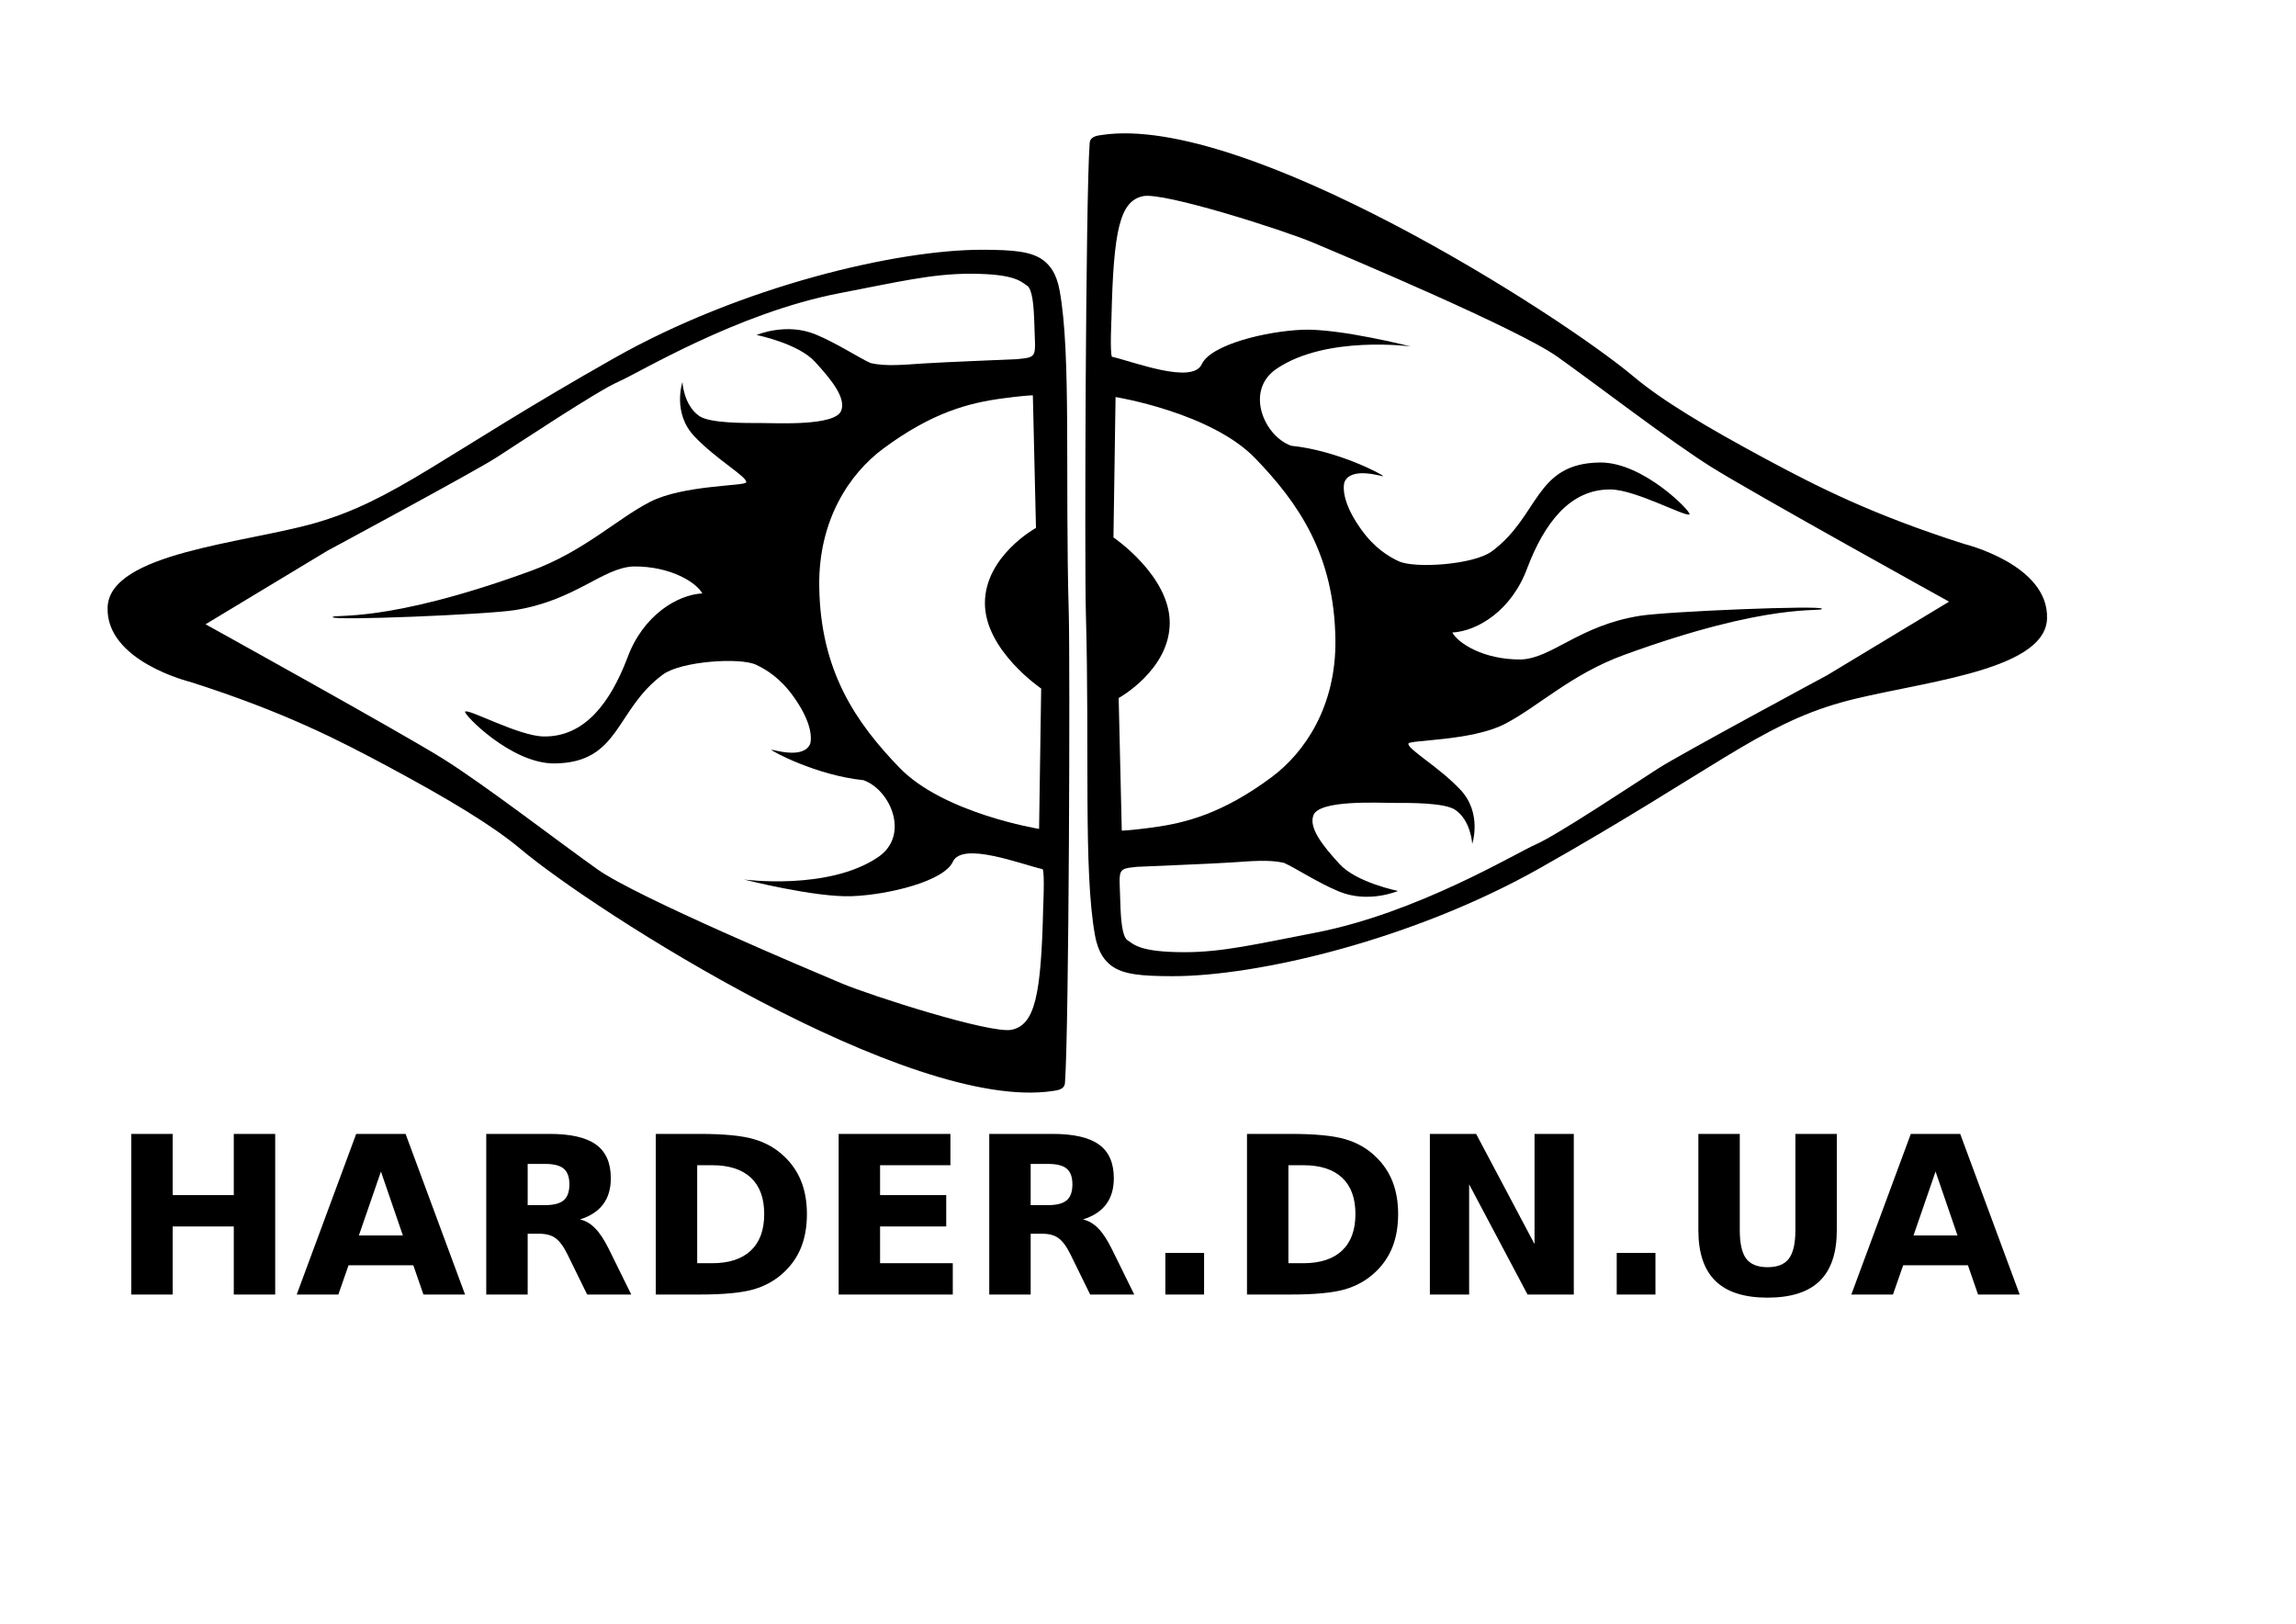 <?xml version="1.0" encoding="UTF-8" standalone="no"?>
<!-- Created with Inkscape (http://www.inkscape.org/) -->
<svg
   xmlns:dc="http://purl.org/dc/elements/1.1/"
   xmlns:cc="http://creativecommons.org/ns#"
   xmlns:rdf="http://www.w3.org/1999/02/22-rdf-syntax-ns#"
   xmlns:svg="http://www.w3.org/2000/svg"
   xmlns="http://www.w3.org/2000/svg"
   xmlns:xlink="http://www.w3.org/1999/xlink"
   xmlns:sodipodi="http://sodipodi.sourceforge.net/DTD/sodipodi-0.dtd"
   xmlns:inkscape="http://www.inkscape.org/namespaces/inkscape"
   width="297mm"
   height="210mm"
   id="svg2383"
   sodipodi:version="0.32"
   inkscape:version="0.46"
   sodipodi:docname="harderlogo.svg"
   inkscape:output_extension="org.inkscape.output.svg.inkscape"
   inkscape:export-filename="/home/alecher/ch1d/harderlogo.jpg.png"
   inkscape:export-xdpi="300"
   inkscape:export-ydpi="300">
  <defs
     id="defs2385">
    <linearGradient
       inkscape:collect="always"
       id="linearGradient4857">
      <stop
         style="stop-color:#000000;stop-opacity:1;"
         offset="0"
         id="stop4859" />
      <stop
         style="stop-color:#000000;stop-opacity:0;"
         offset="1"
         id="stop4861" />
    </linearGradient>
    <linearGradient
       inkscape:collect="always"
       id="linearGradient3321">
      <stop
         style="stop-color:#000000;stop-opacity:1;"
         offset="0"
         id="stop3323" />
      <stop
         style="stop-color:#000000;stop-opacity:0;"
         offset="1"
         id="stop3325" />
    </linearGradient>
    <linearGradient
       id="linearGradient3311">
      <stop
         style="stop-color:#fafcff;stop-opacity:1;"
         offset="0"
         id="stop3313" />
      <stop
         style="stop-color:#fafcff;stop-opacity:0;"
         offset="1"
         id="stop3315" />
    </linearGradient>
    <linearGradient
       id="linearGradient3303">
      <stop
         style="stop-color:#000000;stop-opacity:1;"
         offset="0"
         id="stop3305" />
      <stop
         style="stop-color:#000000;stop-opacity:0;"
         offset="1"
         id="stop3307" />
    </linearGradient>
    <inkscape:perspective
       sodipodi:type="inkscape:persp3d"
       inkscape:vp_x="0 : 372.04724 : 1"
       inkscape:vp_y="0 : 1000 : 0"
       inkscape:vp_z="1052.3622 : 372.04724 : 1"
       inkscape:persp3d-origin="526.18109 : 248.03149 : 1"
       id="perspective2392" />
    <inkscape:perspective
       id="perspective2475"
       inkscape:persp3d-origin="372.04724 : 350.78739 : 1"
       inkscape:vp_z="744.09448 : 526.18109 : 1"
       inkscape:vp_y="0 : 1000 : 0"
       inkscape:vp_x="0 : 526.18109 : 1"
       sodipodi:type="inkscape:persp3d" />
    <linearGradient
       inkscape:collect="always"
       xlink:href="#linearGradient3321"
       id="linearGradient3327"
       x1="-159.285"
       y1="557.852"
       x2="704.557"
       y2="557.852"
       gradientUnits="userSpaceOnUse" />
    <linearGradient
       inkscape:collect="always"
       xlink:href="#linearGradient4857"
       id="linearGradient4865"
       x1="-159.285"
       y1="557.852"
       x2="704.557"
       y2="557.852"
       gradientUnits="userSpaceOnUse" />
  </defs>
  <sodipodi:namedview
     inkscape:document-units="mm"
     pagecolor="#ffffff"
     bordercolor="#666666"
     borderopacity="1.0"
     inkscape:pageopacity="0.0"
     inkscape:pageshadow="2"
     inkscape:zoom="1.5004829"
     inkscape:cx="515.46683"
     inkscape:cy="400.73523"
     inkscape:current-layer="layer1"
     id="namedview2387"
     showgrid="false"
     inkscape:window-width="1272"
     inkscape:window-height="742"
     inkscape:window-x="0"
     inkscape:window-y="0" />
  <g
     inkscape:label="Layer 1"
     inkscape:groupmode="layer"
     id="layer1">
    <path
       style="fill:#000000;fill-opacity:1;fill-rule:evenodd;stroke:none;stroke-width:0.868px;stroke-linecap:butt;stroke-linejoin:miter;stroke-opacity:1;"
       d="M 480.226,122.091 C 438.618,122.017 362.495,139.852 300.173,175.115 C 215.613,222.962 193.18,244.591 153.461,255.838 C 119.043,265.584 53.631,270.298 52.612,296.798 C 51.593,323.298 93.112,333.364 93.112,333.364 C 138.449,347.841 164.945,361.401 190.395,375.07 C 219.176,390.529 240.857,403.533 254.587,415.072 C 290.767,445.482 444.579,543.868 514.727,533.293 C 516.057,533.008 520.407,532.972 520.671,529.324 C 522.653,501.689 523.19,323.623 522.523,299.754 C 520.651,232.815 523.773,173.724 518.093,142.23 C 516.427,132.989 512.979,129.555 510.236,127.343 C 504.38,122.851 495.276,122.117 480.226,122.091 z M 474.146,133.812 C 496.982,133.8 499.266,137.941 502.328,139.763 C 504.739,141.79 505.431,149.17 505.701,158.626 C 506.153,174.586 507.519,174.524 497.505,175.546 C 489.211,175.956 462.431,176.965 451.625,177.659 C 442.273,178.26 433.066,179.222 425.682,177.487 C 420.176,175.062 408.907,167.631 398.673,163.441 C 384.265,157.542 369.914,163.748 369.914,163.748 C 369.914,163.748 390.162,167.823 398.447,176.845 C 406.732,185.867 413.617,194.536 411.278,200.732 C 408.397,208.367 379.925,206.79 372.181,206.79 C 364.257,206.79 347.059,206.973 341.836,203.33 C 334.2,198.003 333.639,186.773 333.639,186.773 C 333.639,186.773 328.607,201.77 339.413,213.221 C 350.219,224.672 365.483,233.138 364.808,235.784 C 364.334,237.637 334,237.003 317.791,245.331 C 301.582,253.659 285.332,269.661 259.535,279.077 C 187.491,305.372 162.611,299.834 162.656,301.699 C 162.7,303.478 238.093,300.416 251.712,298.236 C 281.518,293.465 294.557,277.447 309.872,276.89 C 328.175,276.792 340.541,284.868 343.368,290.076 C 331.274,290.704 314.31,300.652 306.63,321.836 C 298.539,342.945 286.11,360.346 265.759,359.999 C 253.509,359.778 229.016,346.291 227.395,347.853 C 226.314,348.894 249.909,373.413 271.162,373.184 C 303.22,372.837 300.673,346.959 324.112,329.72 C 333.001,323.179 361.855,321.257 369.661,324.951 C 374.565,327.272 381.351,331.305 387.91,340.457 C 395.631,351.23 397.167,359.028 396.148,363.477 C 392.891,371.589 377.328,366.088 377.142,366.515 C 376.929,366.999 398.921,378.969 422.154,381.376 C 435.342,386.038 445.029,408.327 429.295,418.993 C 404.981,435.476 363.721,429.919 363.721,429.919 C 363.72,429.919 398.489,438.772 416.499,438.078 C 434.509,437.384 461.509,430.748 465.848,421.246 C 470.435,411.204 499.165,422.457 509.791,424.886 C 510.812,427.134 510.012,443.664 510.012,443.664 C 509.03,487.012 505.878,500.929 494.609,503.37 C 484.592,505.54 425.742,486.722 411.224,480.587 C 396.706,474.453 311.375,438.64 292.018,424.899 C 272.661,411.159 237.006,383.675 216.63,370.916 C 196.254,358.157 100.493,305.161 100.493,305.161 L 160.096,269.207 C 160.096,269.207 231.919,230.563 242.616,223.693 C 253.314,216.822 292.172,190.999 302.36,186.582 C 312.548,182.166 360.394,152.966 410.425,143.322 C 439.026,137.81 455.592,133.828 474.146,133.812 z M 504.526,193.252 C 504.968,193.235 505.095,193.252 504.968,193.252 L 506.489,258.048 C 506.489,258.048 481.525,271.789 481.525,294.854 C 481.525,317.919 509.032,336.56 509.032,336.56 L 508.009,405.186 C 508.009,405.186 461.318,397.628 439.718,375.237 C 418.665,353.414 401.034,328.204 400.525,286.492 C 400.127,254.105 415.415,231.445 431.847,219.272 C 455.686,201.612 473.623,196.952 490.178,194.743 C 499.013,193.565 503.199,193.303 504.526,193.252 z"
       id="path2481"
       sodipodi:nodetypes="cssscssccssccccscscscsscscscsscscccscscsscscscssccssssccsssccccsccscssc" />
    <use
       x="0"
       y="0"
       xlink:href="#path2481"
       id="use3279"
       transform="matrix(-1,0,0,-1,1053.407,599.266)"
       width="1052.362"
       height="744.094" />
    <path
       style="font-size:107.708px;font-style:normal;font-weight:normal;fill:#000000;fill-opacity:1;stroke:none;stroke-width:1px;stroke-linecap:butt;stroke-linejoin:miter;stroke-opacity:1;font-family:Bitstream Vera Sans"
       d="M 64.176,554.274 L 84.423,554.274 L 84.423,584.199 L 114.296,584.199 L 114.296,554.274 L 134.544,554.274 L 134.544,632.794 L 114.296,632.794 L 114.296,599.503 L 84.423,599.503 L 84.423,632.794 L 64.176,632.794 L 64.176,554.274 M 202.072,618.489 L 170.411,618.489 L 165.415,632.794 L 145.062,632.794 L 174.145,554.274 L 198.285,554.274 L 227.368,632.794 L 207.015,632.794 L 202.072,618.489 M 175.46,603.921 L 196.97,603.921 L 186.241,572.681 L 175.46,603.921 M 266.497,589.09 C 270.739,589.09 273.772,588.301 275.595,586.723 C 277.453,585.145 278.382,582.551 278.382,578.94 C 278.382,575.363 277.453,572.804 275.595,571.261 C 273.772,569.719 270.739,568.947 266.497,568.947 L 257.977,568.947 L 257.977,589.09 L 266.497,589.09 M 257.977,603.079 L 257.977,632.794 L 237.729,632.794 L 237.729,554.274 L 268.653,554.274 C 278.996,554.274 286.569,556.01 291.373,559.481 C 296.211,562.952 298.63,568.439 298.63,575.942 C 298.63,581.131 297.368,585.391 294.844,588.722 C 292.354,592.053 288.585,594.507 283.536,596.085 C 286.306,596.716 288.778,598.153 290.952,600.397 C 293.161,602.606 295.387,605.972 297.631,610.495 L 308.623,632.794 L 287.06,632.794 L 277.488,613.282 C 275.56,609.355 273.597,606.673 271.598,605.236 C 269.635,603.798 267.005,603.079 263.709,603.079 L 257.977,603.079 M 340.862,569.578 L 340.862,617.489 L 348.119,617.489 C 356.394,617.489 362.705,615.438 367.052,611.336 C 371.435,607.234 373.626,601.274 373.626,593.455 C 373.626,585.671 371.453,579.746 367.105,575.679 C 362.757,571.612 356.429,569.578 348.119,569.578 L 340.862,569.578 M 320.614,554.274 L 341.966,554.274 C 353.887,554.274 362.757,555.133 368.578,556.851 C 374.433,558.534 379.447,561.409 383.619,565.476 C 387.3,569.017 390.035,573.102 391.823,577.73 C 393.611,582.358 394.505,587.6 394.505,593.455 C 394.505,599.38 393.611,604.675 391.823,609.338 C 390.035,613.966 387.3,618.05 383.619,621.592 C 379.411,625.659 374.363,628.551 368.472,630.269 C 362.582,631.952 353.747,632.794 341.966,632.794 L 320.614,632.794 L 320.614,554.274 M 410.02,554.274 L 464.663,554.274 L 464.663,569.578 L 430.268,569.578 L 430.268,584.199 L 462.612,584.199 L 462.612,599.503 L 430.268,599.503 L 430.268,617.489 L 465.82,617.489 L 465.82,632.794 L 410.02,632.794 L 410.02,554.274 M 512.417,589.09 C 516.659,589.09 519.692,588.301 521.515,586.723 C 523.373,585.145 524.302,582.551 524.302,578.94 C 524.302,575.363 523.373,572.804 521.515,571.261 C 519.692,569.719 516.659,568.947 512.417,568.947 L 503.897,568.947 L 503.897,589.09 L 512.417,589.09 M 503.897,603.079 L 503.897,632.794 L 483.649,632.794 L 483.649,554.274 L 514.573,554.274 C 524.916,554.274 532.489,556.01 537.293,559.481 C 542.131,562.952 544.55,568.439 544.55,575.942 C 544.55,581.131 543.288,585.391 540.764,588.722 C 538.274,592.053 534.505,594.507 529.456,596.085 C 532.226,596.716 534.698,598.153 536.872,600.397 C 539.081,602.606 541.307,605.972 543.551,610.495 L 554.543,632.794 L 532.98,632.794 L 523.408,613.282 C 521.48,609.355 519.516,606.673 517.518,605.236 C 515.554,603.798 512.925,603.079 509.629,603.079 L 503.897,603.079 M 569.742,612.441 L 588.675,612.441 L 588.675,632.794 L 569.742,632.794 L 569.742,612.441 M 629.907,569.578 L 629.907,617.489 L 637.165,617.489 C 645.439,617.489 651.75,615.438 656.098,611.336 C 660.48,607.234 662.672,601.274 662.672,593.455 C 662.672,585.671 660.498,579.746 656.15,575.679 C 651.803,571.612 645.474,569.578 637.165,569.578 L 629.907,569.578 M 609.659,554.274 L 631.011,554.274 C 642.932,554.274 651.803,555.133 657.623,556.851 C 663.478,558.534 668.492,561.409 672.664,565.476 C 676.345,569.017 679.08,573.102 680.868,577.73 C 682.657,582.358 683.551,587.6 683.551,593.455 C 683.551,599.38 682.657,604.675 680.868,609.338 C 679.08,613.966 676.345,618.05 672.664,621.592 C 668.457,625.659 663.408,628.551 657.518,630.269 C 651.627,631.952 642.792,632.794 631.011,632.794 L 609.659,632.794 L 609.659,554.274 M 699.065,554.274 L 721.68,554.274 L 750.237,608.128 L 750.237,554.274 L 769.433,554.274 L 769.433,632.794 L 746.819,632.794 L 718.261,578.94 L 718.261,632.794 L 699.065,632.794 L 699.065,554.274 M 790.417,612.441 L 809.351,612.441 L 809.351,632.794 L 790.417,632.794 L 790.417,612.441 M 830.335,554.274 L 850.583,554.274 L 850.583,601.344 C 850.583,607.83 851.634,612.476 853.738,615.281 C 855.877,618.05 859.348,619.435 864.151,619.435 C 868.99,619.435 872.461,618.05 874.565,615.281 C 876.703,612.476 877.773,607.83 877.773,601.344 L 877.773,554.274 L 898.021,554.274 L 898.021,601.344 C 898.02,612.458 895.233,620.733 889.658,626.167 C 884.084,631.602 875.581,634.319 864.151,634.319 C 852.756,634.319 844.272,631.602 838.697,626.167 C 833.122,620.733 830.335,612.458 830.335,601.344 L 830.335,554.274 M 962.13,618.489 L 930.47,618.489 L 925.473,632.794 L 905.12,632.794 L 934.204,554.274 L 958.343,554.274 L 987.427,632.794 L 967.074,632.794 L 962.13,618.489 M 935.519,603.921 L 957.029,603.921 L 946.3,572.681 L 935.519,603.921"
       id="text2398" />
  </g>
</svg>
